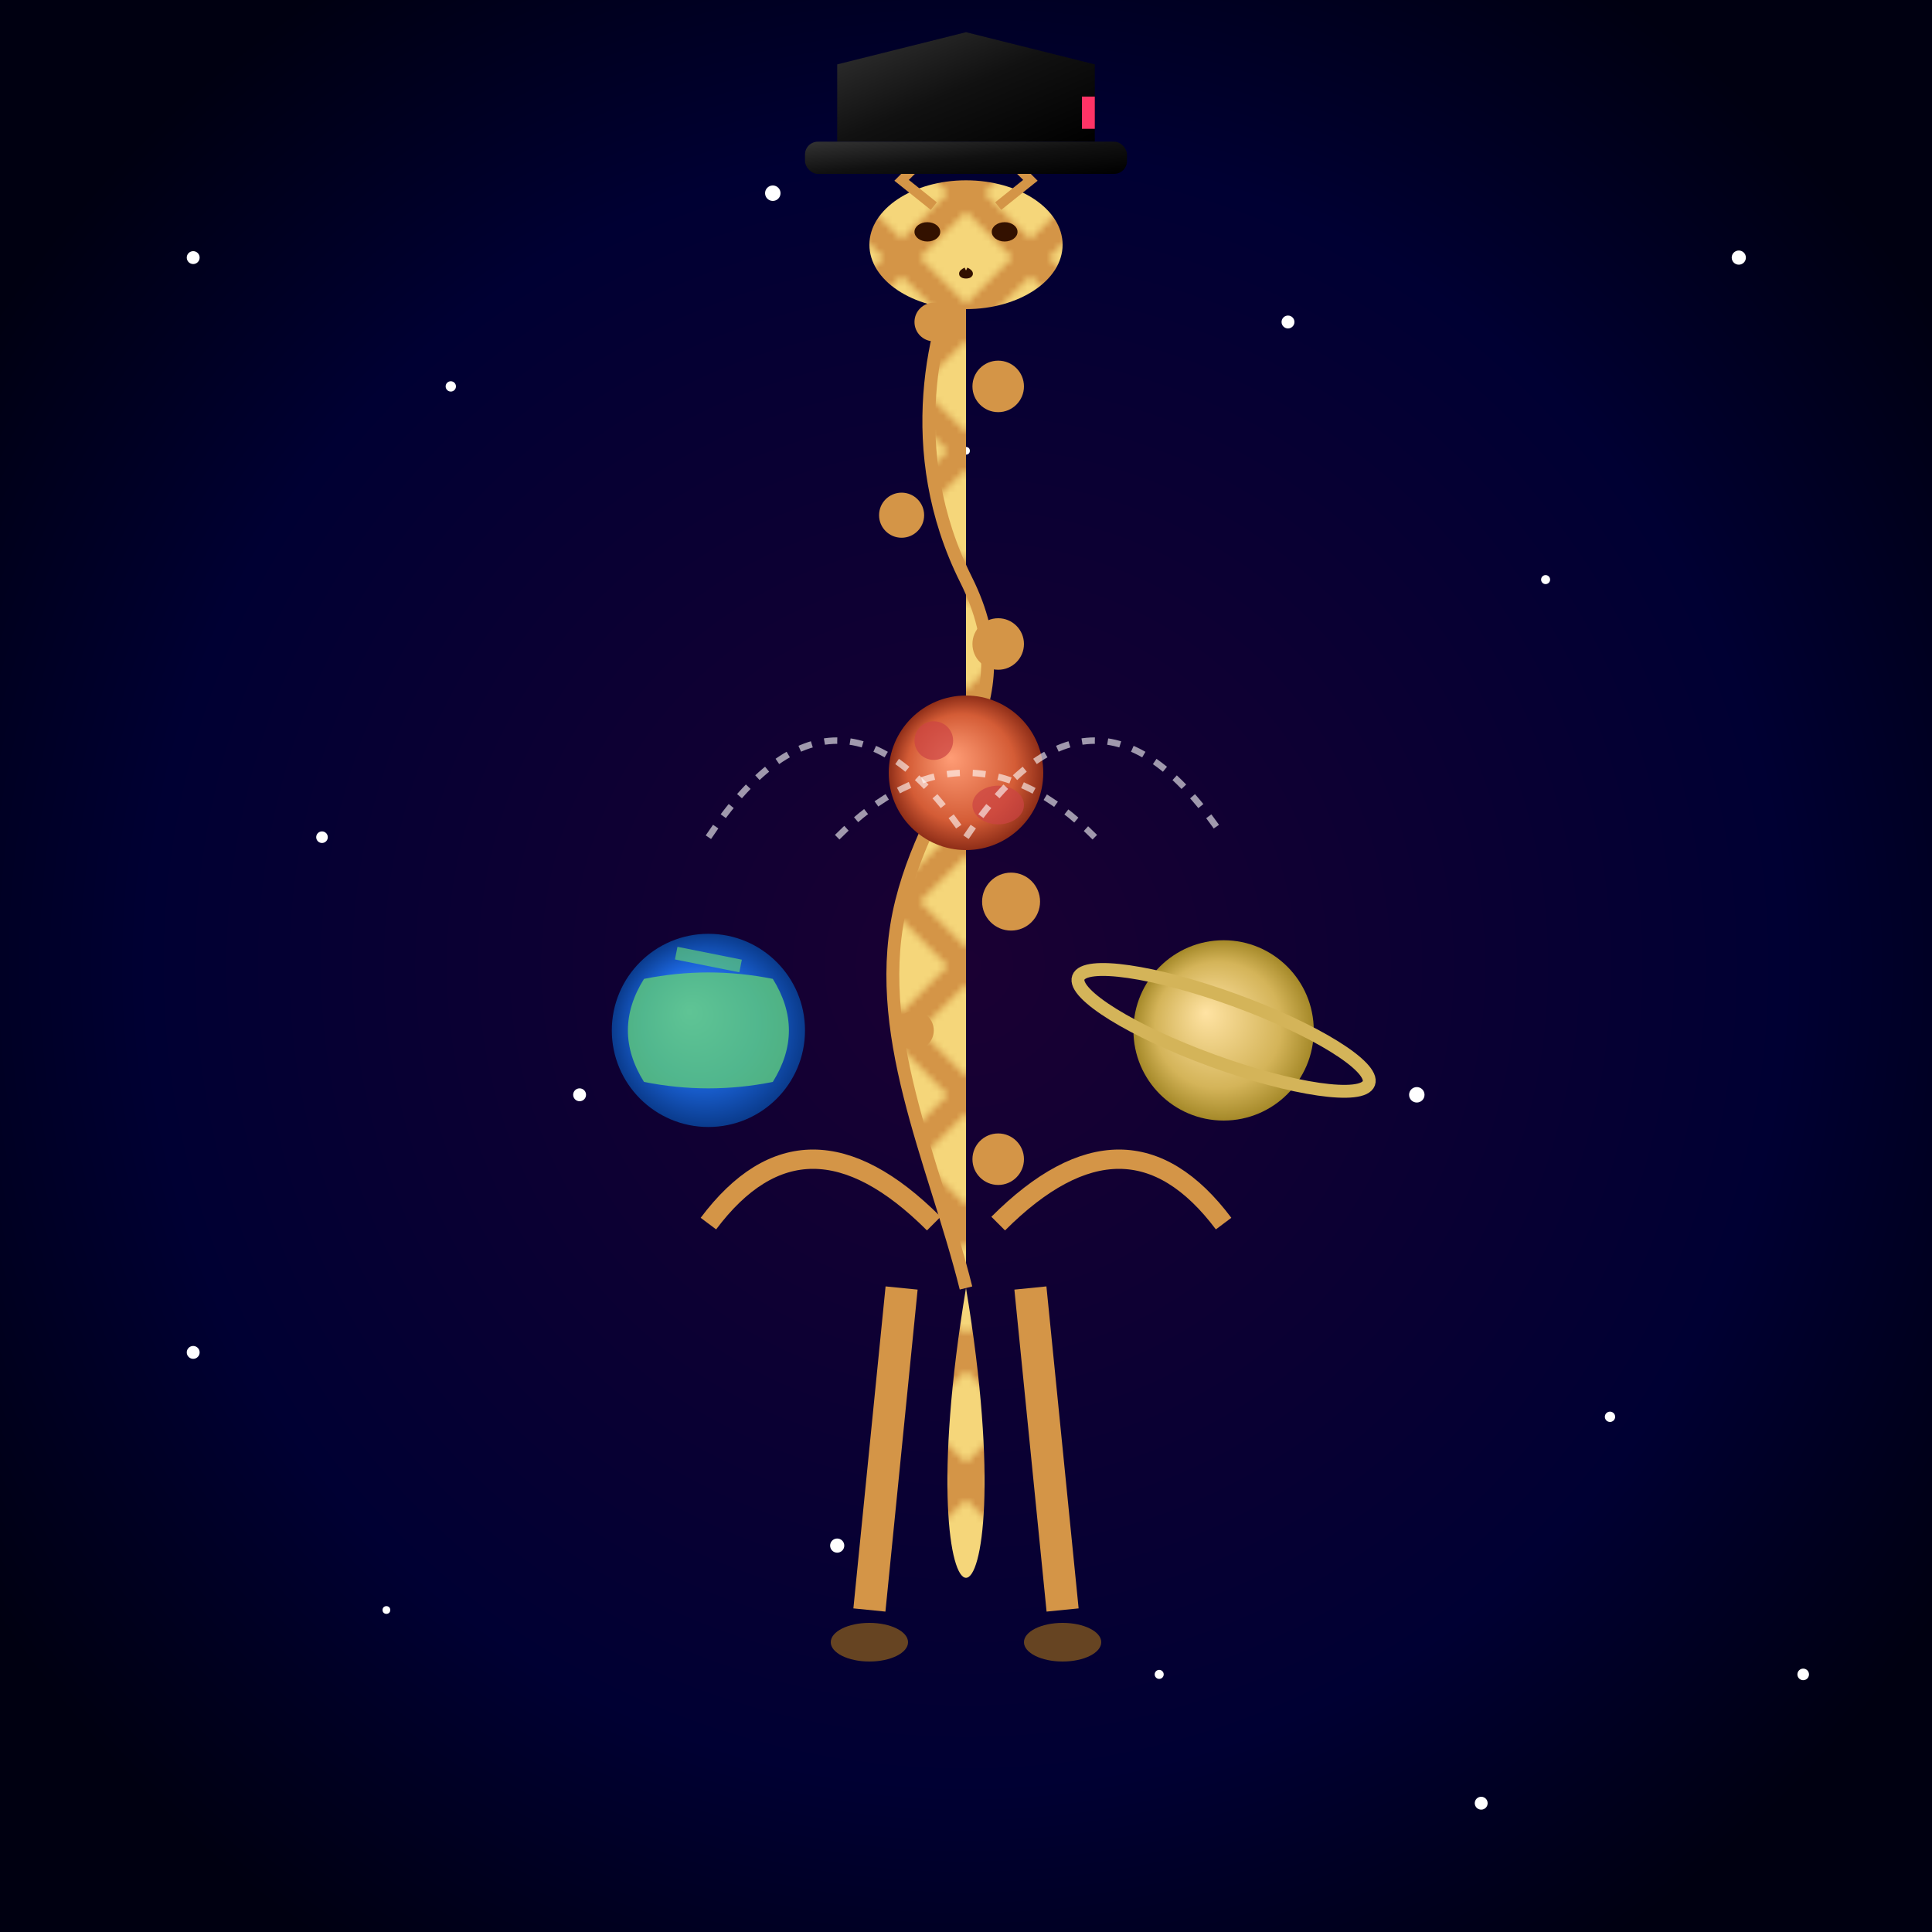 <svg xmlns="http://www.w3.org/2000/svg" viewBox="0 0 300 300">
  <defs>
    <radialGradient id="spaceGradient" cx="50%" cy="50%" r="60%" fx="50%" fy="50%">
      <stop offset="0%" stop-color="#1a0033" />
      <stop offset="70%" stop-color="#000033" />
      <stop offset="100%" stop-color="#000011" />
    </radialGradient>
    
    <radialGradient id="planetEarth" cx="50%" cy="50%" r="50%" fx="40%" fy="40%">
      <stop offset="0%" stop-color="#60a6ff" />
      <stop offset="60%" stop-color="#1b64da" />
      <stop offset="100%" stop-color="#0a3b8c" />
    </radialGradient>
    
    <radialGradient id="planetMars" cx="50%" cy="50%" r="50%" fx="40%" fy="40%">
      <stop offset="0%" stop-color="#ff9d76" />
      <stop offset="70%" stop-color="#d45c36" />
      <stop offset="100%" stop-color="#8f2e18" />
    </radialGradient>
    
    <radialGradient id="planetSaturn" cx="50%" cy="50%" r="50%" fx="40%" fy="40%">
      <stop offset="0%" stop-color="#ffe3a3" />
      <stop offset="70%" stop-color="#d4b459" />
      <stop offset="100%" stop-color="#a58929" />
    </radialGradient>
    
    <filter id="glow" x="-30%" y="-30%" width="160%" height="160%">
      <feGaussianBlur stdDeviation="2" result="blur" />
      <feComposite in="SourceGraphic" in2="blur" operator="over" />
    </filter>
    
    <pattern id="giraffePat" patternUnits="userSpaceOnUse" width="20" height="20">
      <rect x="0" y="0" width="20" height="20" fill="#f5d67a" />
      <path d="M0,0 L10,10 L20,0 M0,20 L10,10 L20,20" stroke="#d49547" stroke-width="4" fill="none" />
    </pattern>
    
    <linearGradient id="hatGradient" x1="0%" y1="0%" x2="100%" y2="100%">
      <stop offset="0%" stop-color="#333" />
      <stop offset="50%" stop-color="#111" />
      <stop offset="100%" stop-color="#000" />
    </linearGradient>
  </defs>
  
  <!-- Background -->
  <rect x="0" y="0" width="300" height="300" fill="url(#spaceGradient)" />
  
  <!-- Stars -->
  <g id="stars">
    <circle cx="30" cy="40" r="1" fill="white" />
    <circle cx="70" cy="60" r="0.8" fill="white" />
    <circle cx="120" cy="30" r="1.2" fill="white" />
    <circle cx="150" cy="70" r="0.6" fill="white" />
    <circle cx="200" cy="50" r="1" fill="white" />
    <circle cx="240" cy="90" r="0.7" fill="white" />
    <circle cx="270" cy="40" r="1.1" fill="white" />
    <circle cx="50" cy="130" r="0.9" fill="white" />
    <circle cx="90" cy="170" r="1" fill="white" />
    <circle cx="160" cy="140" r="0.7" fill="white" />
    <circle cx="220" cy="170" r="1.2" fill="white" />
    <circle cx="250" cy="220" r="0.8" fill="white" />
    <circle cx="30" cy="210" r="1" fill="white" />
    <circle cx="60" cy="250" r="0.6" fill="white" />
    <circle cx="130" cy="240" r="1.1" fill="white" />
    <circle cx="180" cy="260" r="0.7" fill="white" />
    <circle cx="230" cy="280" r="1" fill="white" />
    <circle cx="280" cy="260" r="0.9" fill="white" />
  </g>
  
  <!-- Giraffe body -->
  <path d="M150,200 C140,260 160,260 150,200 Z" fill="url(#giraffePat)" />
  
  <!-- Giraffe neck -->
  <path d="M150,200 C145,180 135,160 140,140 C145,120 160,110 150,90 C140,70 145,50 150,40" 
        stroke="#d49547" stroke-width="2" fill="url(#giraffePat)" stroke-linejoin="round" />
  
  <!-- Giraffe head -->
  <ellipse cx="150" cy="38" rx="15" ry="10" fill="url(#giraffePat)" />
  <path d="M155,32 L160,28 L158,26" stroke="#d49547" stroke-width="1.5" fill="none" />
  <path d="M145,32 L140,28 L142,26" stroke="#d49547" stroke-width="1.5" fill="none" />
  <ellipse cx="156" cy="36" rx="2" ry="1.5" fill="#331100" />
  <ellipse cx="144" cy="36" rx="2" ry="1.5" fill="#331100" />
  <path d="M150,42 C148,43 152,43 150,42" stroke="#331100" stroke-width="1" fill="none" />
  
  <!-- Giraffe spots -->
  <g fill="#d49547">
    <circle cx="145" cy="50" r="3" />
    <circle cx="155" cy="60" r="4" />
    <circle cx="140" cy="80" r="3.5" />
    <circle cx="155" cy="100" r="4" />
    <circle cx="143" cy="120" r="3" />
    <circle cx="157" cy="140" r="4.5" />
    <circle cx="142" cy="160" r="3" />
    <circle cx="155" cy="180" r="4" />
  </g>
  
  <!-- Top hat -->
  <path d="M130,22 L170,22 L170,10 L150,5 L130,10 Z" fill="url(#hatGradient)" />
  <rect x="125" y="22" width="50" height="5" fill="url(#hatGradient)" rx="2" />
  <rect x="168" y="15" width="2" height="5" fill="#ff3366" />
  
  <!-- Giraffe legs -->
  <path d="M140,200 L135,250" stroke="#d49547" stroke-width="5" fill="none" />
  <path d="M160,200 L165,250" stroke="#d49547" stroke-width="5" fill="none" />
  <ellipse cx="135" cy="255" rx="6" ry="3" fill="#664422" />
  <ellipse cx="165" cy="255" rx="6" ry="3" fill="#664422" />
  
  <!-- Giraffe arms -->
  <path d="M145,190 Q125,170 110,190" stroke="#d49547" stroke-width="3" fill="none" />
  <path d="M155,190 Q175,170 190,190" stroke="#d49547" stroke-width="3" fill="none" />
  
  <!-- Juggling planets -->
  <g filter="url(#glow)">
    <!-- Earth -->
    <circle cx="110" cy="160" r="15" fill="url(#planetEarth)" />
    <path d="M100,152 Q110,150 120,152 Q125,160 120,168 Q110,170 100,168 Q95,160 100,152" 
          fill="#5fcc7b" opacity="0.8" />
    <path d="M105,148 L115,150" stroke="#5fcc7b" stroke-width="2" opacity="0.7" />
    
    <!-- Mars -->
    <circle cx="150" cy="120" r="12" fill="url(#planetMars)" />
    <circle cx="145" cy="115" r="3" fill="#c44" opacity="0.7" />
    <ellipse cx="155" cy="125" rx="4" ry="3" fill="#c44" opacity="0.7" />
    
    <!-- Saturn -->
    <circle cx="190" cy="160" r="14" fill="url(#planetSaturn)" />
    <ellipse cx="190" cy="160" rx="24" ry="5" fill="none" stroke="#d4b459" stroke-width="2" transform="rotate(20 190 160)" />
  </g>
  
  <!-- Motion lines -->
  <path d="M130,130 Q150,110 170,130" stroke="white" stroke-width="1" fill="none" stroke-dasharray="2,2" opacity="0.6" />
  <path d="M110,130 Q130,100 150,130" stroke="white" stroke-width="1" fill="none" stroke-dasharray="2,2" opacity="0.6" />
  <path d="M150,130 Q170,100 190,130" stroke="white" stroke-width="1" fill="none" stroke-dasharray="2,2" opacity="0.6" />
</svg>
